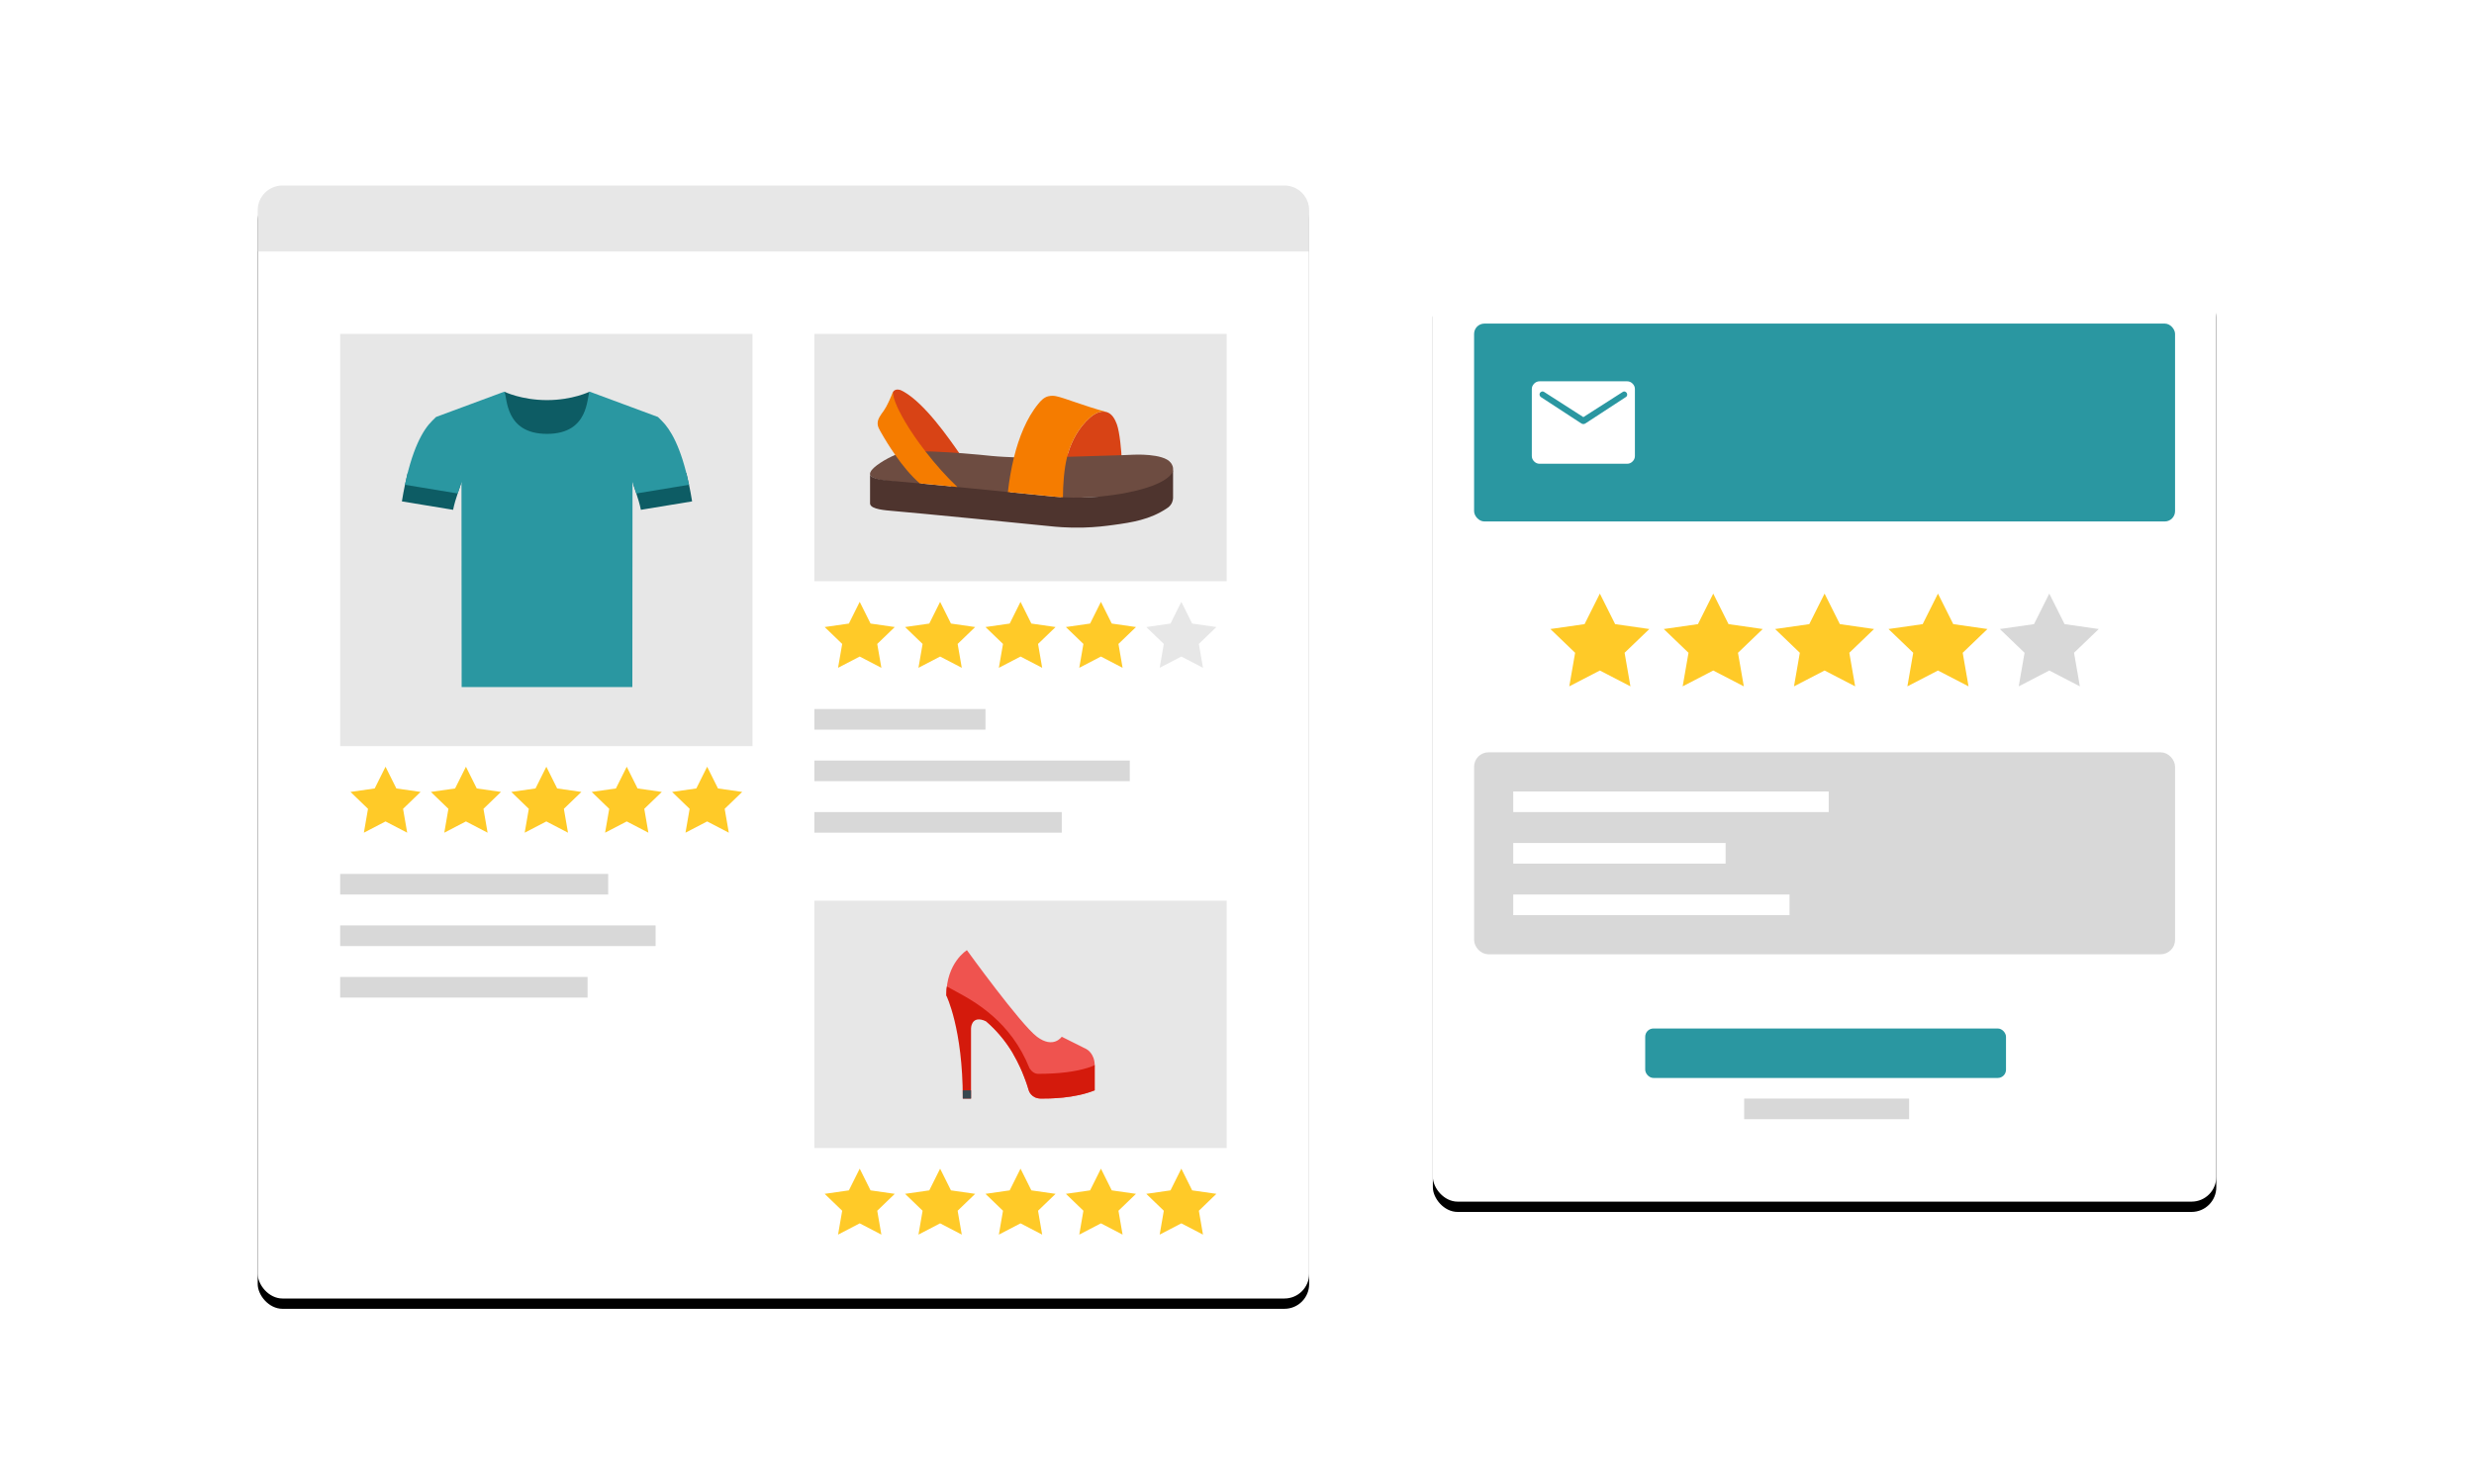 <?xml version="1.0" encoding="UTF-8"?> <svg xmlns="http://www.w3.org/2000/svg" xmlns:xlink="http://www.w3.org/1999/xlink" width="1200px" height="720px" viewBox="0 0 1200 720" version="1.1"><title>vp-woo-review-reminder</title><defs><rect id="path-1" x="0" y="0" width="510" height="540" rx="12"></rect><filter x="-12.3%" y="-10.6%" width="124.5%" height="123.1%" filterUnits="objectBoundingBox" id="filter-2"><feOffset dx="0" dy="5" in="SourceAlpha" result="shadowOffsetOuter1"></feOffset><feGaussianBlur stdDeviation="20" in="shadowOffsetOuter1" result="shadowBlurOuter1"></feGaussianBlur><feColorMatrix values="0 0 0 0 0 0 0 0 0 0 0 0 0 0 0 0 0 0 0.211 0" type="matrix" in="shadowBlurOuter1"></feColorMatrix></filter><rect id="path-3" x="0" y="0" width="380" height="446" rx="12"></rect><filter x="-16.4%" y="-12.9%" width="132.9%" height="128.0%" filterUnits="objectBoundingBox" id="filter-4"><feOffset dx="0" dy="5" in="SourceAlpha" result="shadowOffsetOuter1"></feOffset><feGaussianBlur stdDeviation="20" in="shadowOffsetOuter1" result="shadowBlurOuter1"></feGaussianBlur><feColorMatrix values="0 0 0 0 0 0 0 0 0 0 0 0 0 0 0 0 0 0 0.211 0" type="matrix" in="shadowBlurOuter1"></feColorMatrix></filter></defs><g id="vp-woo-review-reminder" stroke="none" stroke-width="1" fill="none" fill-rule="evenodd"><g id="Group-7" transform="translate(125, 90)"><g id="Group-4"><g id="Rectangle"><use fill="black" fill-opacity="1" filter="url(#filter-2)" xlink:href="#path-1"></use><use fill="#FFFFFF" fill-rule="evenodd" xlink:href="#path-1"></use></g><g id="Group" transform="translate(270, 72)"><rect id="Rectangle" fill="#D8D8D8" x="0" y="182" width="83" height="10"></rect><rect id="Rectangle" fill="#D8D8D8" x="0" y="207" width="153" height="10"></rect><rect id="Rectangle" fill="#D8D8D8" x="0" y="232" width="120" height="10"></rect><g id="Group-3"><rect id="Rectangle" fill="#E7E7E7" x="0" y="0" width="200" height="120"></rect><g id="icons8-sandals" transform="translate(27, 27)" fill-rule="nonzero"><path d="M44.52,32.656 C40.305,32.343 35.371,32.257 29.948,32.04 C29.328,32.008 27.822,32.04 26.714,32.04 C22.825,27.022 19.428,20.533 16.945,16.328 C14.788,12.682 12.043,7.603 11.129,3.519 C11.065,3.178 10.998,2.833 10.966,2.46 C10.927,2.281 10.876,1.911 11.02,1.481 C11.199,0.945 11.57,0.638 11.72,0.527 L11.72,0.495 C12.276,0.09 13.059,-0.067 13.778,0.026 C14.727,0.118 15.574,0.587 16.392,1.053 C26.519,6.853 37.758,22.807 44.52,32.656 Z" id="Path" fill="#D84315"></path><path d="M71.11,32.927 C69.704,38.631 68.522,44.938 67.934,50.269 C58.261,49.302 47.143,48.715 40.41,48.061 C34.987,42.983 29.411,36.047 24.736,30.001 C25.848,30.001 29.487,30.033 30.107,30.062 C35.53,30.279 40.464,30.592 44.679,30.904 C51.409,31.402 56.343,31.963 58.631,32.18 C62.655,32.586 67.646,32.802 71.11,32.927 Z" id="Path" fill="#6D4C41"></path><path d="M122.122,34.497 C117.351,34.685 107.425,34.43 94.029,34.806 C94.16,34.213 95.886,31.494 96.049,30.933 C97.976,24.543 101.341,18.437 106.406,13.856 C108.694,11.798 111.829,9.992 114.804,10.927 C117.418,11.737 118.824,14.385 119.738,16.88 C121.141,20.772 121.959,30.104 122.122,34.497 Z" id="Path" fill="#D84315"></path><path d="M147,38.507 L147,38.755 C146.901,39.971 146.693,42.255 144.252,44 C136.736,49.392 120.556,51.312 118.214,51.625 C114.456,52.123 109.419,52.25 103.188,52.407 C99.462,52.499 95.343,53 92.706,52.876 C92.738,46.923 92.751,38.663 94.269,32.678 C107.783,32.305 117.562,32.024 122.375,31.836 C126.065,31.68 127.583,31.619 127.583,31.619 C127.714,31.619 142.286,30.809 145.846,35.482 C146.144,35.856 147,37.01 147,38.507 Z" id="Path" fill="#6D4C41"></path><path d="M25.707,46.364 C16.328,45.522 11.55,44.715 11.55,44.715 C7.268,44.37 1.094,43.557 0.017,41.407 C0.049,40.938 -0.107,40.558 0.247,40.003 C1.292,37.479 7.626,33.59 12.656,31.501 C16.152,36.548 21.361,42.53 25.707,46.364 Z" id="Path" fill="#6D4C41"></path><path d="M146.99,51.995 C147.022,52.598 147.026,54.219 145.923,55.817 C145.22,56.835 144.357,57.428 143.827,57.734 C143.817,57.741 143.798,57.753 143.772,57.769 C135.71,63.068 127.385,64.44 117.878,65.716 C114.143,66.214 109.618,66.807 103.425,66.964 C95.557,67.152 89.725,66.559 87.462,66.31 C26.563,60.197 11.586,58.95 11.586,58.95 C7.096,58.577 0.736,58.076 0.081,55.648 L0.014,55.367 C0.014,51.408 -0.018,45.831 0.014,41.407 C1.098,43.557 7.291,44.055 11.586,44.399 C11.586,44.399 14.765,44.68 24.173,45.522 C28.73,45.991 34.728,46.549 42.529,47.299 C49.281,47.953 57.376,48.763 67.078,49.73 C73.207,50.323 79.991,51.009 87.466,51.756 C88.68,51.88 90.875,52.129 93.857,52.285 C96.48,52.41 99.724,52.502 103.428,52.41 C109.624,52.253 114.146,51.66 117.881,51.162 C120.208,50.85 136.301,48.607 143.776,43.215 C146.201,41.47 146.888,39.974 146.987,38.759 C147.01,42.871 146.997,47.876 146.99,51.995 Z" id="Path" fill="#4E342E"></path><path d="M42.395,47.296 C34.62,46.549 28.637,45.988 24.096,45.519 C19.75,41.684 15.797,36.886 12.301,31.836 C9.588,28.004 7.14,23.985 5.015,20.242 C4.395,19.151 3.807,18.06 3.708,16.845 C3.478,14.414 5.21,12.296 6.648,10.302 C8.217,8.119 9.981,4.033 11.125,1.165 C11.157,1.538 11.224,2.632 11.288,2.977 C12.202,7.06 14.947,12.139 17.104,15.786 C19.587,19.994 22.988,24.98 26.873,29.998 C31.549,36.044 36.972,42.214 42.395,47.296 Z" id="Path" fill="#F57C00"></path><path d="M114.804,10.924 C111.829,9.989 108.694,11.795 106.406,13.852 C101.341,18.434 97.976,24.543 96.049,30.93 C95.886,31.491 95.723,32.081 95.592,32.675 C94.09,38.66 93.598,46.326 93.566,52.279 C90.591,52.123 88.402,51.874 87.194,51.749 C79.745,51.003 72.98,50.317 66.87,49.724 C67.458,44.396 68.407,38.628 69.81,32.927 C72.194,23.327 75.888,13.884 81.637,6.904 C82.88,5.347 84.382,3.819 86.341,3.289 C88.041,2.852 89.444,3.072 90.131,3.197 C93.793,3.851 103.891,7.995 114.804,10.924 Z" id="Path" fill="#F57C00"></path></g></g><g id="icons8-star" transform="translate(5, 130)" fill="#FFCA28" fill-rule="nonzero"><polygon id="Path" points="17 -1.4247185e-15 22.254 10.535 34 12.222 25.5 20.421 27.505 32 17 26.536 6.495 32 8.5 20.421 0 12.222 11.746 10.535"></polygon></g><g id="icons8-star" transform="translate(44, 130)" fill="#FFCA28" fill-rule="nonzero"><polygon id="Path" points="17 -1.4247185e-15 22.254 10.535 34 12.222 25.5 20.421 27.505 32 17 26.536 6.495 32 8.5 20.421 0 12.222 11.746 10.535"></polygon></g><g id="icons8-star" transform="translate(83, 130)" fill="#FFCA28" fill-rule="nonzero"><polygon id="Path" points="17 -1.4247185e-15 22.254 10.535 34 12.222 25.5 20.421 27.505 32 17 26.536 6.495 32 8.5 20.421 0 12.222 11.746 10.535"></polygon></g><g id="icons8-star" transform="translate(122, 130)" fill="#FFCA28" fill-rule="nonzero"><polygon id="Path" points="17 -1.4247185e-15 22.254 10.535 34 12.222 25.5 20.421 27.505 32 17 26.536 6.495 32 8.5 20.421 0 12.222 11.746 10.535"></polygon></g><g id="icons8-star" transform="translate(161, 130)" fill="#E7E7E7" fill-rule="nonzero"><polygon id="Path" points="17 0 22.254 10.535 34 12.222 25.5 20.421 27.505 32 17 26.536 6.495 32 8.5 20.421 0 12.222 11.746 10.535"></polygon></g></g><g id="Group" transform="translate(270, 347)"><g id="Group-3"><rect id="Rectangle" fill="#E7E7E7" x="0" y="0" width="200" height="120"></rect><g id="icons8-women`s-shoe" transform="translate(64, 24)" fill-rule="nonzero"><path d="M71.972,59.998 L71.972,68 C61.976,72 49.98,72 45.982,72 C41.068,72 39.986,68 39.986,68 C29.988,34 5.998,26 1.42108547e-14,22 C1.42108547e-14,6 9.996,0 9.996,0 C9.996,0 35.988,35.998 43.986,41.998 C51.984,47.998 55.986,41.998 55.986,41.998 L67.974,48 C67.974,48 71.986,49.998 71.986,55.998 L71.972,59.998 Z" id="Path" fill="#EF534F"></path><path d="M68.762,57.026 C62.594,58.998 54.444,59.998 44.484,59.998 C41.858,59.998 40.352,57.25 40.34,57.25 C31.34,34.79 14.21,25.178 5.006,20.204 C3.394,19.332 0.282,17.624 0.282,17.624 C0.032,18.342 0,22 0,22 C0,22 7.996,38 7.996,72 L11.996,72 L11.996,38 C11.996,38 11.996,32 17.994,34 C18.472,34.16 18.882,34.348 19.31,34.53 C24.01,38.594 28.72,43.818 32.646,50.602 C32.536,50.45 32.42,50.29 32.31,50.138 C33.578,52.27 34.772,54.602 35.904,57.08 C36.168,57.688 36.448,58.268 36.698,58.894 C36.706,58.912 36.736,58.966 36.776,59.038 C37.95,61.812 39.038,64.774 39.988,68 C39.988,68 41.07,72 45.984,72 C49.982,72 61.978,72 71.974,68 L71.974,55.534 C71.972,55.534 72.516,55.832 68.762,57.026 Z" id="Path" fill="#D41A0C"></path><polygon id="Path" fill="#37474F" points="7.996 68 11.996 68 11.996 72 7.996 72"></polygon></g></g><g id="icons8-star" transform="translate(5, 130)" fill="#FFCA28" fill-rule="nonzero"><polygon id="Path" points="17 0 22.254 10.535 34 12.222 25.5 20.421 27.505 32 17 26.536 6.495 32 8.5 20.421 0 12.222 11.746 10.535"></polygon></g><g id="icons8-star" transform="translate(44, 130)" fill="#FFCA28" fill-rule="nonzero"><polygon id="Path" points="17 0 22.254 10.535 34 12.222 25.5 20.421 27.505 32 17 26.536 6.495 32 8.5 20.421 0 12.222 11.746 10.535"></polygon></g><g id="icons8-star" transform="translate(83, 130)" fill="#FFCA28" fill-rule="nonzero"><polygon id="Path" points="17 0 22.254 10.535 34 12.222 25.5 20.421 27.505 32 17 26.536 6.495 32 8.5 20.421 0 12.222 11.746 10.535"></polygon></g><g id="icons8-star" transform="translate(122, 130)" fill="#FFCA28" fill-rule="nonzero"><polygon id="Path" points="17 0 22.254 10.535 34 12.222 25.5 20.421 27.505 32 17 26.536 6.495 32 8.5 20.421 0 12.222 11.746 10.535"></polygon></g><g id="icons8-star" transform="translate(161, 130)" fill="#FFCA28" fill-rule="nonzero"><polygon id="Path" points="17 0 22.254 10.535 34 12.222 25.5 20.421 27.505 32 17 26.536 6.495 32 8.5 20.421 0 12.222 11.746 10.535"></polygon></g></g><path d="M12,0 L498,0 C504.627,-1.21743675e-15 510,5.373 510,12 L510,32 L510,32 L0,32 L0,12 C-8.11624501e-16,5.373 5.373,1.21743675e-15 12,0 Z" id="Rectangle" fill="#D8D8D8" opacity="0.608"></path><g id="Group-2" transform="translate(40, 72)"><g id="Group-3"><rect id="Rectangle" fill="#E7E7E7" x="0" y="0" width="200" height="200"></rect><g id="icons8-t-shirt" transform="translate(29.936, 28.025)" fill-rule="nonzero"><path d="M139.278,45.172 C138.852,43.145 138.413,41.262 137.961,39.468 L112.144,44.713 C112.591,46.151 113.141,47.727 113.725,49.463 C113.721,49.443 113.713,49.414 113.704,49.394 C114.516,51.822 115.356,54.487 115.924,57.325 L119.211,56.78 L140.764,53.23 C140.296,50.343 139.8,47.674 139.278,45.172 Z M2.861,39.259 C2.393,41.098 1.946,43.096 1.507,45.172 L1.49,45.172 C0.965,47.674 0.468,50.343 0,53.23 L21.554,56.78 L24.841,57.325 C25.404,54.487 26.244,51.822 27.068,49.389 L27.068,49.389 C27.726,47.436 28.364,45.647 28.832,44.087 L2.861,39.259 Z M49.644,0 C49.644,0 57.962,4.095 70.382,4.095 C82.803,4.095 91.041,0 91.041,0 L91.041,40.946 L49.64,40.946 L49.64,0 L49.644,0 Z" id="Shape" fill="#0D5C64"></path><path d="M113.7,49.394 L139.278,45.176 C135.357,26.41 130.058,18.078 126.096,14.163 L124.204,12.284 L91.083,0 C89.518,2.477 91.083,20.477 70.382,20.477 C49.682,20.477 51.246,2.477 49.682,0 L16.561,12.284 L14.664,14.159 C10.441,18.336 4.699,27.516 0.729,49.029 C0.977,47.698 1.23,46.413 1.49,45.176 L27.064,49.394 C27.755,47.346 28.43,45.463 28.902,43.849 L28.981,143.312 L111.783,143.312 L111.862,43.849 C112.338,45.479 113.025,47.387 113.721,49.463 C113.717,49.439 113.709,49.414 113.7,49.394 Z" id="Path" fill="#2A97A1"></path></g></g><g id="icons8-star" transform="translate(5, 210)" fill="#FFCA28" fill-rule="nonzero"><polygon id="Path" points="17 -1.4247185e-15 22.254 10.535 34 12.222 25.5 20.421 27.505 32 17 26.536 6.495 32 8.5 20.421 0 12.222 11.746 10.535"></polygon></g><g id="icons8-star" transform="translate(44, 210)" fill="#FFCA28" fill-rule="nonzero"><polygon id="Path" points="17 -1.4247185e-15 22.254 10.535 34 12.222 25.5 20.421 27.505 32 17 26.536 6.495 32 8.5 20.421 0 12.222 11.746 10.535"></polygon></g><g id="icons8-star" transform="translate(83, 210)" fill="#FFCA28" fill-rule="nonzero"><polygon id="Path" points="17 -1.4247185e-15 22.254 10.535 34 12.222 25.5 20.421 27.505 32 17 26.536 6.495 32 8.5 20.421 0 12.222 11.746 10.535"></polygon></g><g id="icons8-star" transform="translate(122, 210)" fill="#FFCA28" fill-rule="nonzero"><polygon id="Path" points="17 -1.4247185e-15 22.254 10.535 34 12.222 25.5 20.421 27.505 32 17 26.536 6.495 32 8.5 20.421 0 12.222 11.746 10.535"></polygon></g><g id="icons8-star" transform="translate(161, 210)" fill="#FFCA28" fill-rule="nonzero"><polygon id="Path" points="17 -1.4247185e-15 22.254 10.535 34 12.222 25.5 20.421 27.505 32 17 26.536 6.495 32 8.5 20.421 0 12.222 11.746 10.535"></polygon></g><rect id="Rectangle" fill="#D8D8D8" x="0" y="262" width="130" height="10"></rect><rect id="Rectangle" fill="#D8D8D8" x="0" y="287" width="153" height="10"></rect><rect id="Rectangle" fill="#D8D8D8" x="0" y="312" width="120" height="10"></rect></g></g><g id="Group-6" transform="translate(570, 47)"><g id="Group-5"><g id="Rectangle"><use fill="black" fill-opacity="1" filter="url(#filter-4)" xlink:href="#path-3"></use><use fill="#FFFFFF" fill-rule="evenodd" xlink:href="#path-3"></use></g><rect id="Rectangle" fill="#2A97A1" x="20" y="20" width="340" height="96" rx="5"></rect><rect id="Rectangle" stroke="#D8D8D8" stroke-width="4" fill="#D8D8D8" x="22" y="230" width="336" height="94" rx="5"></rect><rect id="Rectangle" fill="#FFFFFF" x="39" y="247" width="153" height="10"></rect><rect id="Rectangle" fill="#FFFFFF" x="39" y="272" width="103" height="10"></rect><rect id="Rectangle" fill="#FFFFFF" x="39" y="297" width="134" height="10"></rect><polygon id="Path" fill="#FFCA28" fill-rule="nonzero" points="81 151 88.417 165.815 105 168.188 93 179.717 95.831 196 81 188.317 66.169 196 69 179.717 57 168.188 73.583 165.815"></polygon><polygon id="Path" fill="#FFCA28" fill-rule="nonzero" points="136 151 143.417 165.815 160 168.188 148 179.717 150.831 196 136 188.317 121.169 196 124 179.717 112 168.188 128.583 165.815"></polygon><polygon id="Path" fill="#FFCA28" fill-rule="nonzero" points="190 151 197.417 165.815 214 168.188 202 179.717 204.831 196 190 188.317 175.169 196 178 179.717 166 168.188 182.583 165.815"></polygon><polygon id="Path" fill="#FFCA28" fill-rule="nonzero" points="245 151 252.417 165.815 269 168.188 257 179.717 259.831 196 245 188.317 230.169 196 233 179.717 221 168.188 237.583 165.815"></polygon><polygon id="Path" fill="#D8D8D8" fill-rule="nonzero" points="299 151 306.417 165.815 323 168.188 311 179.717 313.831 196 299 188.317 284.169 196 287 179.717 275 168.188 291.583 165.815"></polygon><path d="M51.75,88 C50.75,88 49.875,87.625 49.125,86.875 C48.375,86.125 48,85.25 48,84.25 L48,51.75 C48,50.75 48.375,49.875 49.125,49.125 C49.875,48.375 50.75,48 51.75,48 L94.25,48 C95.25,48 96.125,48.375 96.875,49.125 C97.625,49.875 98,50.75 98,51.75 L98,84.25 C98,85.25 97.625,86.125 96.875,86.875 C96.125,87.625 95.25,88 94.25,88 L51.75,88 Z M73,68.75 C73.208,68.75 73.385,68.719 73.531,68.656 C73.677,68.594 73.833,68.521 74,68.438 L93.625,55.625 C93.833,55.5 93.99,55.333 94.094,55.125 C94.198,54.917 94.25,54.688 94.25,54.438 C94.25,53.896 94.01,53.469 93.531,53.156 C93.052,52.844 92.562,52.854 92.062,53.188 L73,65.375 L54,53.188 C53.5,52.854 53,52.833 52.5,53.125 C52,53.417 51.75,53.833 51.75,54.375 C51.75,54.625 51.812,54.865 51.938,55.094 C52.062,55.323 52.208,55.5 52.375,55.625 L72,68.438 C72.167,68.521 72.323,68.594 72.469,68.656 C72.615,68.719 72.792,68.75 73,68.75 Z" id="Shape" fill="#FFFFFF" fill-rule="nonzero"></path></g><rect id="Rectangle" fill="#2A97A1" x="103" y="362" width="175" height="24" rx="4"></rect><rect id="Rectangle" fill="#D8D8D8" x="151" y="396" width="80" height="10"></rect></g></g></g></svg> 